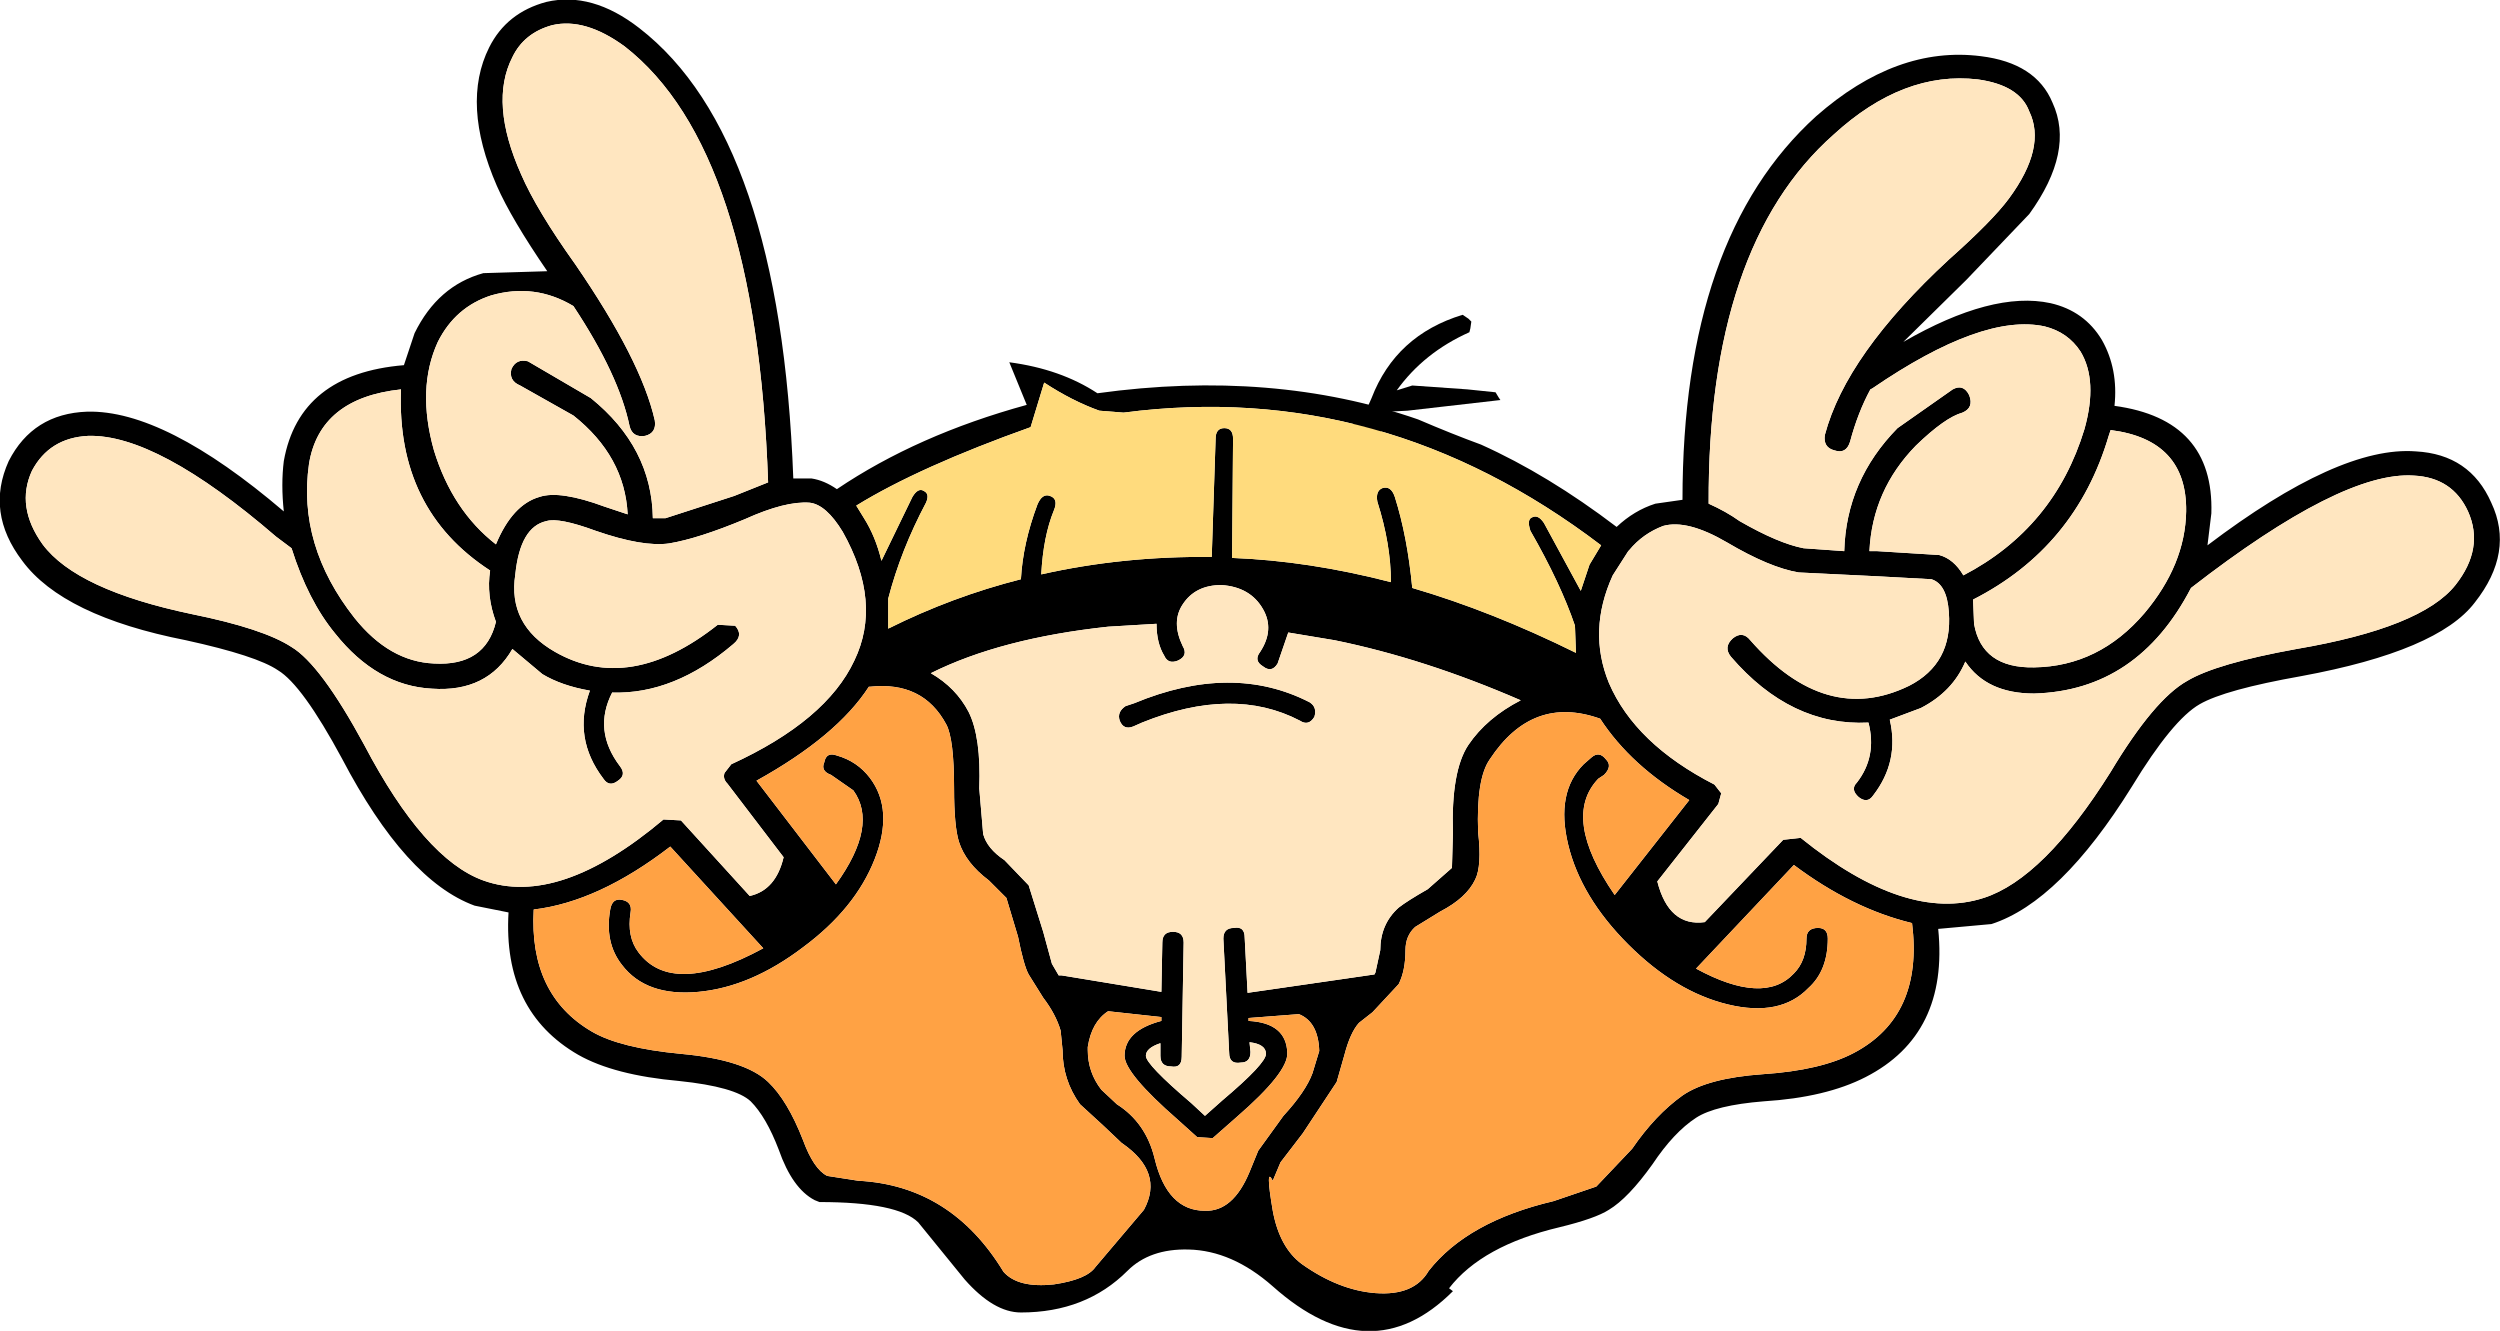 <?xml version="1.0" encoding="UTF-8" standalone="no"?>
<svg xmlns:xlink="http://www.w3.org/1999/xlink" height="68.7px" width="129.05px" xmlns="http://www.w3.org/2000/svg">
  <g transform="matrix(1.0, 0.0, 0.0, 1.0, 0.0, 0.0)">
    <path d="M70.8 20.55 Q72.05 17.3 75.5 16.25 L75.8 16.45 75.95 16.6 75.9 16.95 75.85 17.15 Q73.5 18.2 72.1 20.15 L72.9 19.9 75.75 20.1 77.2 20.25 77.35 20.5 77.45 20.65 72.65 21.2 71.7 21.25 71.55 21.8 71.35 22.2 70.8 23.0 70.6 23.2 Q69.25 24.25 67.5 24.2 L67.0 23.9 67.0 23.7 67.0 23.3 Q68.6 22.95 69.7 22.1 L70.6 21.0 70.8 20.55" fill="#000000" fill-rule="evenodd" stroke="none"/>
    <path d="M124.7 23.3 Q127.5 23.45 128.6 25.95 129.8 28.5 127.75 31.1 125.85 33.6 118.8 34.9 114.85 35.6 113.55 36.35 112.15 37.15 110.05 40.6 106.35 46.55 102.8 47.7 L100.05 47.95 Q100.6 53.4 96.3 55.6 94.25 56.65 91.05 56.85 88.55 57.05 87.55 57.7 86.4 58.45 85.3 60.1 84.05 61.85 83.05 62.45 82.35 62.9 80.5 63.35 76.5 64.3 74.8 66.5 L75.0 66.65 Q70.75 70.9 65.7 66.4 63.6 64.55 61.35 64.5 59.35 64.45 58.2 65.6 56.05 67.75 52.7 67.75 51.3 67.75 49.8 66.05 L47.4 63.1 Q46.35 62.05 42.3 62.05 L42.05 61.95 Q40.9 61.35 40.2 59.35 39.55 57.65 38.75 56.85 37.95 56.1 35.05 55.8 31.7 55.5 29.85 54.45 25.95 52.2 26.25 47.1 L24.5 46.75 Q20.95 45.45 17.65 39.15 15.6 35.35 14.35 34.6 13.25 33.85 9.6 33.05 3.25 31.8 1.15 28.95 -0.75 26.45 0.45 23.8 1.7 21.35 4.5 21.25 8.5 21.15 14.65 26.4 14.5 25.0 14.65 23.8 15.45 19.3 20.85 18.85 L21.4 17.2 Q22.6 14.75 24.95 14.1 L28.25 14.0 Q26.4 11.3 25.65 9.6 23.8 5.35 25.25 2.45 26.15 0.65 28.2 0.1 30.55 -0.45 33.0 1.45 40.3 7.1 40.95 24.7 L41.9 24.7 Q42.55 24.8 43.2 25.25 47.35 22.45 53.0 20.9 L52.1 18.7 Q54.75 19.05 56.65 20.3 65.7 19.05 73.2 21.65 74.95 22.4 76.45 22.95 79.9 24.5 83.45 27.2 84.35 26.35 85.45 26.0 L86.85 25.8 Q86.85 12.25 93.75 6.0 97.9 2.35 102.25 2.9 105.1 3.25 105.95 5.3 107.1 7.8 104.75 11.05 L101.5 14.45 98.25 17.65 Q102.85 15.0 105.85 15.65 107.6 16.05 108.5 17.55 109.35 19.05 109.15 20.95 114.3 21.65 114.15 26.5 L113.95 28.15 Q120.75 23.0 124.7 23.3 M108.95 22.2 L108.85 22.5 Q107.15 28.25 101.85 30.95 L101.9 32.2 Q102.3 34.5 105.0 34.45 108.35 34.4 110.7 31.65 112.8 29.15 112.85 26.4 112.9 22.7 108.95 22.2 M103.7 10.25 Q105.65 7.6 104.75 5.75 104.25 4.4 102.1 4.1 98.25 3.65 94.65 6.95 88.15 12.7 88.2 26.0 89.1 26.4 89.8 26.9 91.8 28.05 93.1 28.3 L95.2 28.45 Q95.3 24.8 97.95 22.1 L100.8 20.1 Q101.35 19.8 101.65 20.4 101.9 21.05 101.3 21.3 100.4 21.55 98.9 23.0 96.65 25.3 96.5 28.45 L96.9 28.45 100.1 28.65 Q100.85 28.85 101.35 29.7 106.05 27.25 107.6 22.15 108.3 19.65 107.4 18.15 106.75 17.15 105.55 16.85 102.35 16.15 96.65 20.05 L96.55 20.1 Q95.9 21.3 95.5 22.8 95.3 23.45 94.7 23.25 94.1 23.1 94.2 22.45 95.3 18.3 100.6 13.4 102.85 11.4 103.7 10.25 M126.75 30.2 Q128.25 28.3 127.4 26.4 126.6 24.65 124.6 24.55 120.9 24.3 113.1 30.35 110.35 35.65 105.0 35.8 102.55 35.8 101.45 34.15 100.8 35.7 99.15 36.55 L97.55 37.15 Q98.05 39.3 96.7 41.05 96.4 41.5 95.95 41.15 95.5 40.75 95.85 40.4 96.9 39.05 96.45 37.3 92.45 37.5 89.35 33.9 88.95 33.4 89.45 32.95 89.95 32.55 90.35 33.05 94.25 37.5 98.55 35.4 100.8 34.25 100.6 31.6 100.5 30.15 99.7 29.9 L96.95 29.75 92.85 29.55 Q91.35 29.3 89.15 28.0 87.1 26.8 85.85 27.15 84.8 27.55 84.1 28.4 L84.05 28.45 83.25 29.7 Q81.95 32.55 83.05 35.25 84.4 38.4 88.5 40.5 L88.85 40.95 88.7 41.5 85.55 45.5 Q86.15 47.85 88.0 47.6 L92.05 43.35 92.95 43.25 Q98.4 47.65 102.4 46.35 105.5 45.35 108.95 39.85 111.2 36.1 112.9 35.15 114.4 34.25 118.55 33.5 125.0 32.4 126.75 30.2 M81.6 30.5 L82.05 29.15 82.65 28.15 Q71.35 19.55 58.0 21.3 L56.75 21.2 Q55.35 20.7 53.9 19.75 L53.2 22.05 Q47.45 24.1 44.2 26.1 L44.6 26.75 Q45.2 27.7 45.5 28.95 L47.1 25.65 Q47.4 25.15 47.7 25.35 48.0 25.5 47.8 25.95 46.5 28.4 45.85 30.9 L45.85 32.45 Q49.15 30.8 52.7 29.9 52.8 28.05 53.55 26.05 53.8 25.45 54.2 25.6 54.65 25.75 54.4 26.35 53.85 27.7 53.75 29.65 57.95 28.7 62.55 28.75 L62.75 22.65 Q62.75 22.1 63.2 22.1 63.65 22.1 63.65 22.65 L63.6 28.8 Q67.55 28.95 71.8 30.05 71.8 28.1 71.1 25.9 71.0 25.35 71.35 25.2 71.8 25.05 72.0 25.65 72.65 27.7 72.9 30.35 77.0 31.55 81.35 33.7 L81.3 32.3 Q80.55 30.1 79.0 27.4 78.8 26.8 79.1 26.7 79.4 26.55 79.7 27.0 L81.6 30.5 M82.15 39.1 Q82.55 38.75 82.9 39.2 83.25 39.55 82.8 40.0 L82.5 40.2 Q80.6 42.2 83.35 46.2 L87.2 41.3 Q84.2 39.55 82.6 37.1 79.1 35.85 76.9 39.2 76.2 40.2 76.3 42.95 76.5 44.7 76.15 45.4 75.7 46.35 74.35 47.05 L73.05 47.85 Q72.55 48.3 72.55 49.05 72.55 50.1 72.2 50.8 L70.85 52.25 70.15 52.8 Q69.7 53.3 69.4 54.45 L69.0 55.85 67.25 58.5 66.1 60.0 65.7 60.95 Q65.3 60.15 65.7 62.5 66.05 64.4 67.2 65.25 69.1 66.6 71.0 66.75 73.0 66.9 73.75 65.6 75.75 63.05 80.2 62.0 L82.4 61.25 84.25 59.3 Q85.45 57.55 86.85 56.55 88.15 55.65 91.0 55.45 94.0 55.25 95.7 54.35 99.3 52.45 98.7 47.65 95.6 46.9 92.6 44.65 L87.55 50.0 Q91.05 51.9 92.6 50.25 93.25 49.6 93.25 48.45 93.25 47.9 93.85 47.9 94.35 47.9 94.35 48.45 94.35 50.1 93.35 51.0 91.9 52.5 89.2 51.85 86.5 51.2 84.05 48.75 81.6 46.3 80.95 43.6 80.3 40.9 81.75 39.45 L82.15 39.1 M43.5 27.45 Q42.65 26.05 41.8 25.95 40.55 25.85 38.45 26.8 36.05 27.8 34.55 28.05 33.2 28.25 30.75 27.4 28.85 26.7 28.2 26.9 26.85 27.2 26.6 29.65 26.2 32.25 28.65 33.65 32.5 35.85 37.05 32.25 L37.95 32.3 Q38.4 32.8 37.85 33.25 34.8 35.85 31.6 35.75 30.6 37.7 32.0 39.55 32.35 40.0 31.9 40.3 31.45 40.65 31.15 40.2 29.55 38.1 30.45 35.65 29.0 35.4 28.0 34.8 L26.45 33.5 Q25.15 35.75 22.3 35.55 19.45 35.4 17.3 32.7 15.9 31.0 15.05 28.3 L14.85 28.15 14.25 27.7 Q8.1 22.4 4.55 22.5 2.55 22.6 1.65 24.3 0.8 26.15 2.2 28.1 3.95 30.45 9.9 31.7 13.6 32.45 15.05 33.4 16.55 34.3 18.8 38.45 21.9 44.35 24.95 45.45 28.85 46.85 34.25 42.3 L35.15 42.35 38.7 46.25 Q40.05 45.95 40.45 44.25 L37.55 40.45 Q37.3 40.2 37.4 39.9 L37.75 39.45 Q42.65 37.2 44.1 34.1 45.55 31.1 43.5 27.45 M59.7 32.2 L57.2 32.35 Q51.65 32.95 48.05 34.75 49.35 35.5 50.0 36.75 50.65 38.05 50.55 40.7 L50.75 43.05 Q50.95 43.8 51.85 44.4 L53.1 45.7 53.85 48.1 54.3 49.75 54.65 50.35 54.8 50.35 59.95 51.2 60.0 48.65 Q60.0 48.1 60.55 48.1 61.1 48.1 61.1 48.65 L61.0 54.55 Q61.0 55.15 60.45 55.05 59.9 55.05 59.9 54.5 L59.9 53.85 Q59.15 54.1 59.15 54.5 59.15 54.95 61.5 56.95 L62.2 57.6 63.1 56.8 Q65.35 54.9 65.35 54.4 65.35 53.9 64.5 53.8 L64.55 54.3 Q64.55 54.85 64.05 54.85 63.45 54.95 63.45 54.35 L63.15 48.45 Q63.15 47.9 63.7 47.9 64.25 47.8 64.25 48.4 L64.4 51.25 70.95 50.3 71.0 50.2 71.25 49.05 Q71.25 47.7 72.2 46.85 72.65 46.5 73.7 45.9 L74.95 44.8 75.0 43.0 Q74.9 39.8 75.8 38.45 76.75 37.05 78.5 36.15 73.55 34.0 68.9 33.05 L66.5 32.65 65.95 34.25 Q65.65 34.75 65.2 34.4 64.7 34.1 65.05 33.65 65.8 32.5 65.2 31.45 64.55 30.3 63.05 30.2 61.7 30.2 61.05 31.2 60.45 32.1 61.05 33.35 61.35 33.85 60.8 34.1 60.3 34.3 60.1 33.85 59.7 33.2 59.7 32.2 M58.1 36.45 L58.55 36.3 Q63.6 34.2 67.6 36.25 68.0 36.5 67.85 37.0 67.55 37.5 67.1 37.2 63.65 35.4 58.95 37.3 L58.5 37.5 Q58.0 37.7 57.8 37.2 57.65 36.75 58.1 36.45 M44.85 35.45 Q43.2 38.0 39.05 40.3 L43.15 45.65 Q45.35 42.6 44.05 40.8 L42.9 40.0 Q42.35 39.8 42.55 39.35 42.65 38.8 43.2 39.0 44.25 39.3 44.9 40.15 46.15 41.8 45.15 44.35 44.15 46.9 41.45 48.9 38.75 50.95 36.05 51.2 33.35 51.45 32.1 49.8 31.2 48.65 31.5 46.95 31.6 46.35 32.1 46.45 32.65 46.55 32.55 47.1 32.35 48.35 32.95 49.15 34.7 51.5 39.4 48.95 L34.6 43.7 Q30.9 46.55 27.55 46.95 27.3 51.35 30.55 53.25 32.0 54.1 35.15 54.4 38.45 54.7 39.65 55.85 40.65 56.8 41.45 58.85 42.0 60.35 42.7 60.7 L44.3 60.95 Q49.1 61.2 51.8 65.65 52.55 66.5 54.4 66.3 56.1 66.05 56.55 65.4 L59.05 62.45 Q60.1 60.5 57.9 59.0 L56.95 58.1 55.75 57.0 Q54.85 55.75 54.85 54.2 L54.75 53.2 Q54.5 52.35 53.85 51.5 L53.1 50.3 Q52.85 49.85 52.55 48.35 L51.95 46.35 51.05 45.45 Q49.85 44.55 49.5 43.45 49.25 42.65 49.25 40.7 49.25 38.15 48.85 37.4 47.65 35.15 44.9 35.45 L44.85 35.45 M22.4 34.25 Q25.05 34.4 25.6 32.1 25.1 30.75 25.3 29.45 20.45 26.3 20.7 20.1 16.5 20.55 15.95 23.95 15.35 28.15 18.3 31.9 20.1 34.15 22.4 34.25 M28.5 1.3 Q27.05 1.7 26.45 2.95 25.25 5.3 26.9 9.0 27.7 10.85 29.7 13.65 33.1 18.6 33.8 21.7 33.9 22.35 33.3 22.5 32.65 22.6 32.5 22.0 31.95 19.35 29.6 15.8 27.6 14.6 25.35 15.25 23.5 15.85 22.6 17.65 21.5 20.05 22.4 23.25 23.35 26.35 25.6 28.1 26.45 26.05 27.85 25.65 28.9 25.3 31.2 26.15 L32.4 26.55 Q32.25 23.55 29.6 21.45 L26.85 19.9 Q26.25 19.65 26.4 19.05 26.65 18.5 27.25 18.65 L30.5 20.55 Q33.65 23.1 33.7 26.75 L34.35 26.75 37.9 25.6 39.65 24.9 Q39.05 7.7 32.25 2.4 30.2 0.9 28.5 1.3 M67.75 55.4 L68.1 54.25 Q68.05 52.75 67.05 52.35 L64.45 52.55 64.45 52.7 Q66.4 52.8 66.45 54.35 66.5 55.35 63.85 57.65 L62.6 58.75 61.8 58.7 60.8 57.8 Q58.05 55.4 58.05 54.5 58.05 53.2 59.95 52.7 L59.95 52.5 57.2 52.2 Q56.35 52.75 56.15 54.05 L56.15 54.2 Q56.15 55.35 56.85 56.25 L57.65 57.0 Q59.15 57.95 59.6 59.8 60.25 62.5 62.2 62.5 63.65 62.55 64.5 60.5 L64.95 59.4 66.25 57.6 Q67.4 56.35 67.75 55.4" fill="#000000" fill-rule="evenodd" stroke="none"/>
    <path d="M126.75 30.2 Q125.0 32.4 118.55 33.5 114.4 34.25 112.9 35.15 111.2 36.1 108.95 39.85 105.5 45.35 102.4 46.35 98.4 47.65 92.95 43.25 L92.05 43.35 88.0 47.6 Q86.15 47.85 85.55 45.5 L88.7 41.5 88.85 40.95 88.5 40.5 Q84.4 38.4 83.05 35.25 81.95 32.55 83.25 29.7 L84.05 28.45 84.1 28.4 Q84.8 27.55 85.85 27.15 87.1 26.8 89.15 28.0 91.35 29.3 92.85 29.55 L96.95 29.75 99.7 29.9 Q100.5 30.15 100.6 31.6 100.8 34.25 98.55 35.4 94.25 37.5 90.35 33.05 89.95 32.55 89.45 32.95 88.95 33.4 89.35 33.9 92.45 37.5 96.45 37.3 96.9 39.05 95.85 40.4 95.5 40.75 95.95 41.15 96.4 41.5 96.7 41.05 98.05 39.3 97.55 37.15 L99.15 36.55 Q100.8 35.7 101.45 34.15 102.55 35.8 105.0 35.8 110.35 35.65 113.1 30.35 120.9 24.3 124.6 24.55 126.6 24.65 127.4 26.4 128.25 28.3 126.75 30.2 M103.7 10.25 Q102.85 11.4 100.6 13.4 95.3 18.3 94.2 22.45 94.1 23.1 94.7 23.25 95.3 23.45 95.5 22.8 95.9 21.3 96.55 20.1 L96.65 20.05 Q102.35 16.15 105.55 16.85 106.75 17.15 107.4 18.15 108.3 19.65 107.6 22.15 106.05 27.25 101.35 29.7 100.85 28.85 100.1 28.65 L96.9 28.45 96.5 28.45 Q96.65 25.3 98.9 23.0 100.4 21.55 101.3 21.3 101.9 21.05 101.65 20.4 101.35 19.8 100.8 20.1 L97.95 22.1 Q95.3 24.8 95.2 28.45 L93.1 28.3 Q91.8 28.05 89.8 26.9 89.1 26.4 88.2 26.0 88.15 12.7 94.65 6.95 98.25 3.65 102.1 4.1 104.25 4.4 104.75 5.75 105.65 7.6 103.7 10.25 M108.95 22.2 Q112.9 22.7 112.85 26.4 112.8 29.15 110.7 31.65 108.35 34.4 105.0 34.45 102.3 34.5 101.9 32.2 L101.85 30.95 Q107.15 28.25 108.85 22.5 L108.95 22.2 M58.1 36.45 Q57.65 36.75 57.8 37.2 58.0 37.7 58.5 37.5 L58.95 37.3 Q63.65 35.4 67.1 37.2 67.55 37.5 67.85 37.0 68.0 36.5 67.6 36.25 63.6 34.2 58.55 36.3 L58.1 36.45 M59.7 32.2 Q59.7 33.2 60.1 33.85 60.3 34.3 60.8 34.1 61.35 33.85 61.05 33.35 60.45 32.1 61.05 31.2 61.7 30.2 63.05 30.2 64.55 30.3 65.2 31.45 65.8 32.5 65.05 33.65 64.7 34.1 65.2 34.4 65.65 34.75 65.95 34.25 L66.5 32.65 68.9 33.05 Q73.55 34.0 78.5 36.15 76.75 37.05 75.8 38.45 74.9 39.8 75.0 43.0 L74.95 44.8 73.7 45.9 Q72.65 46.5 72.2 46.85 71.25 47.7 71.25 49.05 L71.0 50.2 70.95 50.3 64.4 51.25 64.25 48.4 Q64.25 47.8 63.7 47.9 63.15 47.9 63.15 48.45 L63.45 54.35 Q63.45 54.95 64.05 54.85 64.55 54.85 64.55 54.3 L64.5 53.8 Q65.35 53.9 65.35 54.4 65.35 54.9 63.1 56.8 L62.2 57.6 61.5 56.95 Q59.15 54.95 59.15 54.5 59.15 54.1 59.9 53.85 L59.9 54.5 Q59.9 55.05 60.45 55.05 61.0 55.15 61.0 54.55 L61.1 48.65 Q61.1 48.1 60.55 48.1 60.0 48.1 60.0 48.65 L59.95 51.2 54.8 50.35 54.65 50.35 54.3 49.75 53.85 48.1 53.1 45.7 51.85 44.4 Q50.95 43.8 50.75 43.05 L50.55 40.7 Q50.65 38.05 50.0 36.75 49.35 35.5 48.05 34.75 51.65 32.95 57.2 32.35 L59.7 32.2 M43.5 27.45 Q45.55 31.1 44.1 34.1 42.65 37.2 37.75 39.45 L37.4 39.9 Q37.3 40.2 37.55 40.45 L40.45 44.25 Q40.05 45.95 38.7 46.25 L35.15 42.35 34.25 42.3 Q28.85 46.85 24.95 45.45 21.9 44.35 18.8 38.45 16.55 34.3 15.05 33.4 13.6 32.45 9.9 31.7 3.95 30.45 2.2 28.1 0.8 26.15 1.65 24.3 2.55 22.6 4.55 22.5 8.1 22.4 14.25 27.7 L14.85 28.15 15.05 28.3 Q15.9 31.0 17.3 32.7 19.45 35.4 22.3 35.55 25.15 35.75 26.45 33.5 L28.0 34.8 Q29.0 35.4 30.45 35.65 29.55 38.1 31.15 40.2 31.45 40.65 31.9 40.3 32.35 40.0 32.0 39.55 30.6 37.7 31.6 35.75 34.8 35.85 37.85 33.25 38.4 32.8 37.95 32.3 L37.05 32.25 Q32.5 35.85 28.65 33.65 26.2 32.25 26.6 29.65 26.85 27.2 28.2 26.9 28.85 26.7 30.75 27.4 33.2 28.25 34.55 28.05 36.05 27.8 38.45 26.8 40.55 25.85 41.8 25.95 42.65 26.05 43.5 27.45 M28.5 1.3 Q30.2 0.9 32.25 2.4 39.05 7.7 39.65 24.9 L37.9 25.6 34.35 26.75 33.7 26.75 Q33.65 23.1 30.5 20.55 L27.25 18.65 Q26.65 18.5 26.4 19.05 26.25 19.65 26.85 19.9 L29.6 21.45 Q32.25 23.55 32.4 26.55 L31.2 26.15 Q28.9 25.3 27.85 25.65 26.45 26.05 25.6 28.1 23.35 26.35 22.4 23.25 21.5 20.05 22.6 17.65 23.5 15.85 25.35 15.25 27.6 14.6 29.6 15.8 31.95 19.35 32.5 22.0 32.65 22.6 33.3 22.5 33.9 22.35 33.8 21.7 33.1 18.6 29.7 13.65 27.7 10.85 26.9 9.0 25.25 5.3 26.45 2.95 27.05 1.7 28.5 1.3 M22.4 34.25 Q20.1 34.15 18.3 31.9 15.35 28.15 15.95 23.95 16.5 20.55 20.7 20.1 20.45 26.3 25.3 29.45 25.1 30.75 25.6 32.1 25.05 34.4 22.4 34.25" fill="#ffe6c0" fill-rule="evenodd" stroke="none"/>
    <path d="M81.6 30.5 L79.7 27.0 Q79.4 26.55 79.1 26.7 78.8 26.8 79.0 27.4 80.55 30.1 81.3 32.3 L81.35 33.7 Q77.0 31.55 72.9 30.35 72.65 27.7 72.0 25.65 71.8 25.05 71.35 25.2 71.0 25.35 71.1 25.9 71.8 28.1 71.8 30.05 67.55 28.95 63.6 28.8 L63.65 22.65 Q63.65 22.1 63.2 22.1 62.75 22.1 62.75 22.65 L62.55 28.75 Q57.95 28.7 53.75 29.65 53.85 27.7 54.4 26.35 54.65 25.75 54.2 25.6 53.8 25.45 53.55 26.05 52.8 28.05 52.7 29.9 49.15 30.8 45.85 32.45 L45.85 30.9 Q46.5 28.4 47.8 25.95 48.0 25.5 47.7 25.35 47.4 25.15 47.1 25.65 L45.5 28.95 Q45.2 27.7 44.6 26.75 L44.2 26.1 Q47.45 24.1 53.2 22.05 L53.9 19.75 Q55.35 20.7 56.75 21.2 L58.0 21.3 Q71.35 19.55 82.65 28.15 L82.05 29.15 81.6 30.5" fill="#ffdb7d" fill-rule="evenodd" stroke="none"/>
    <path d="M82.15 39.1 L81.75 39.45 Q80.3 40.9 80.95 43.6 81.6 46.3 84.05 48.75 86.5 51.2 89.2 51.85 91.9 52.5 93.35 51.0 94.35 50.1 94.35 48.45 94.35 47.9 93.85 47.9 93.25 47.9 93.25 48.45 93.25 49.6 92.6 50.25 91.05 51.9 87.55 50.0 L92.6 44.65 Q95.6 46.9 98.7 47.65 99.3 52.45 95.7 54.35 94.0 55.25 91.0 55.45 88.15 55.65 86.85 56.55 85.45 57.55 84.25 59.3 L82.4 61.25 80.2 62.0 Q75.75 63.05 73.75 65.6 73.0 66.9 71.0 66.75 69.1 66.6 67.2 65.25 66.05 64.4 65.7 62.5 65.3 60.15 65.7 60.95 L66.1 60.0 67.25 58.5 69.0 55.85 69.4 54.45 Q69.7 53.3 70.15 52.8 L70.85 52.25 72.2 50.8 Q72.55 50.1 72.55 49.05 72.55 48.3 73.05 47.85 L74.35 47.05 Q75.7 46.35 76.15 45.4 76.5 44.7 76.3 42.95 76.2 40.2 76.9 39.2 79.1 35.85 82.6 37.1 84.2 39.55 87.2 41.3 L83.35 46.2 Q80.6 42.2 82.5 40.2 L82.8 40.0 Q83.25 39.55 82.9 39.2 82.55 38.75 82.15 39.1 M44.85 35.45 L44.9 35.45 Q47.65 35.15 48.85 37.4 49.25 38.15 49.25 40.7 49.25 42.65 49.5 43.45 49.85 44.55 51.05 45.45 L51.95 46.35 52.55 48.35 Q52.85 49.85 53.1 50.3 L53.85 51.5 Q54.5 52.35 54.75 53.2 L54.85 54.2 Q54.85 55.75 55.75 57.0 L56.95 58.1 57.9 59.0 Q60.1 60.5 59.05 62.45 L56.55 65.4 Q56.1 66.05 54.4 66.3 52.55 66.5 51.8 65.65 49.1 61.2 44.3 60.95 L42.7 60.7 Q42.0 60.35 41.45 58.85 40.65 56.8 39.65 55.85 38.45 54.7 35.15 54.4 32.0 54.1 30.55 53.25 27.3 51.35 27.55 46.95 30.9 46.55 34.6 43.7 L39.4 48.95 Q34.7 51.5 32.95 49.15 32.35 48.35 32.55 47.1 32.65 46.55 32.1 46.45 31.6 46.35 31.5 46.95 31.2 48.65 32.1 49.8 33.35 51.45 36.05 51.2 38.75 50.95 41.45 48.9 44.15 46.9 45.15 44.35 46.15 41.8 44.9 40.15 44.25 39.3 43.2 39.0 42.65 38.8 42.55 39.35 42.35 39.8 42.9 40.0 L44.05 40.8 Q45.35 42.6 43.15 45.65 L39.05 40.3 Q43.2 38.0 44.85 35.45 M67.75 55.4 Q67.4 56.35 66.25 57.6 L64.95 59.4 64.5 60.5 Q63.65 62.55 62.2 62.5 60.25 62.5 59.6 59.8 59.15 57.95 57.65 57.0 L56.85 56.25 Q56.15 55.35 56.15 54.2 L56.15 54.05 Q56.35 52.75 57.2 52.2 L59.95 52.5 59.95 52.7 Q58.05 53.2 58.05 54.5 58.05 55.4 60.8 57.8 L61.8 58.7 62.6 58.75 63.85 57.65 Q66.5 55.35 66.45 54.35 66.4 52.8 64.45 52.7 L64.45 52.55 67.05 52.35 Q68.05 52.75 68.1 54.25 L67.75 55.4" fill="#ffa244" fill-rule="evenodd" stroke="none"/>
  </g>
</svg>
